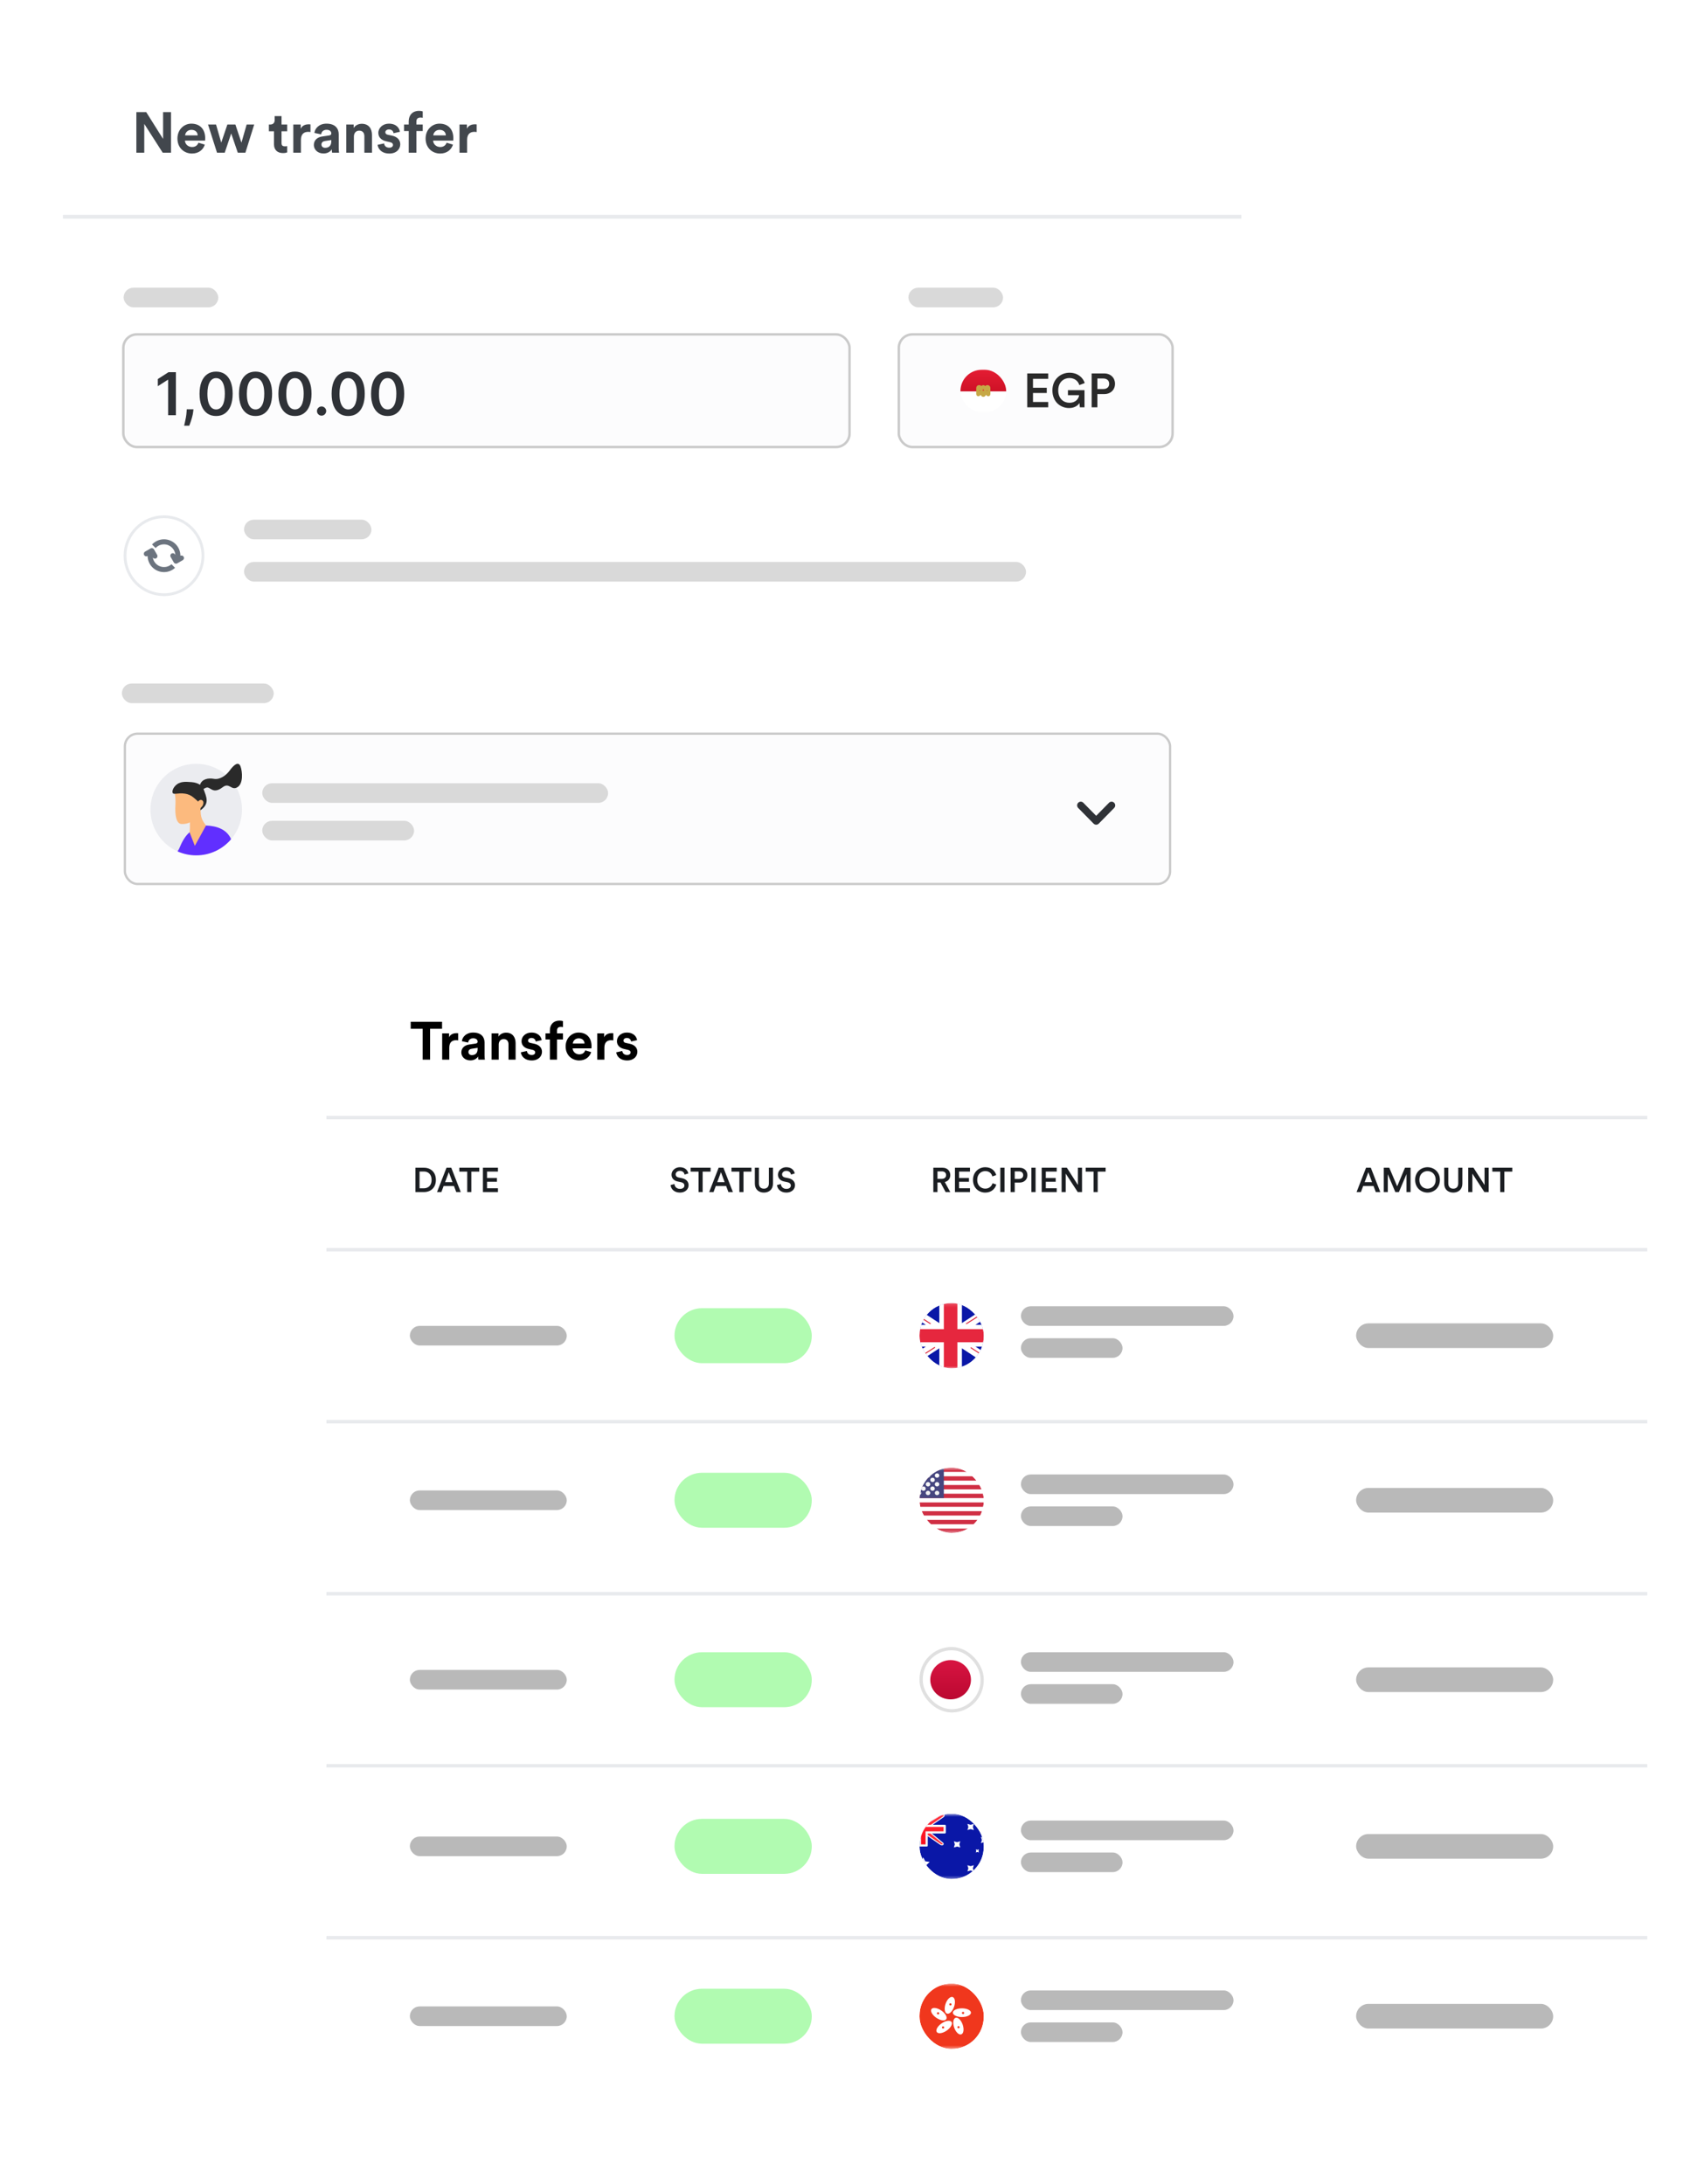 <svg width="522" height="669" viewBox="0 0 522 669" fill="none" xmlns="http://www.w3.org/2000/svg">
<g filter="url(#filter0_d_1108_111153)">
<rect x="19.285" y="19.134" width="361" height="288" rx="8.062" fill="white"/>
<rect width="298" height="61.528" transform="translate(37.871 203.134)" fill="white"/>
<rect x="38.259" y="224.739" width="320.175" height="46.042" rx="3.881" fill="#FCFCFD" stroke="#CACACA" stroke-width="0.706"/>
<path d="M60.109 262.009C67.854 262.009 74.133 255.731 74.133 247.986C74.133 240.241 67.854 233.963 60.109 233.963C52.364 233.963 46.086 240.241 46.086 247.986C46.086 255.731 52.364 262.009 60.109 262.009Z" fill="#EBECF0"/>
<path fill-rule="evenodd" clip-rule="evenodd" d="M70.774 257.091C68.201 260.101 64.377 262.009 60.108 262.009C58.075 262.009 56.142 261.577 54.398 260.798C54.688 260.357 54.93 259.899 55.122 259.425C55.912 257.48 56.885 255.991 58.039 254.958L62.962 252.862C66.729 252.983 69.251 254.199 70.527 256.508C70.63 256.694 70.712 256.889 70.774 257.091Z" fill="#612FFF"/>
<path fill-rule="evenodd" clip-rule="evenodd" d="M59.688 259.094L58.075 254.961C58.304 253.272 58.083 251.973 58.196 250.301C58.196 250.301 58.891 248.029 61.484 247.454C61.292 250.594 62.136 251.493 63.105 252.874L59.688 259.094Z" fill="#FCBA7E"/>
<path fill-rule="evenodd" clip-rule="evenodd" d="M53.425 242.381C53.692 243.781 53.837 244.949 53.743 246.587C53.574 249.512 53.899 252.376 55.66 252.409C57.914 252.452 59.17 251.601 60.461 249.534C61.025 248.63 61.374 248.017 61.483 247.454C61.869 247.152 62.989 246.066 62.964 245.108C62.913 243.091 61.961 242.491 61.154 242.21C60.345 241.928 58.658 241.511 57.801 241.507C56.686 241.502 53.425 242.381 53.425 242.381Z" fill="#FCBA7E"/>
<path fill-rule="evenodd" clip-rule="evenodd" d="M62.383 241.762C62.062 240.854 60.963 239.756 58.686 239.579C56.775 239.43 55.097 239.346 54.1 240.469C53.374 241.287 53.327 241.826 53.427 242.381C57.539 242.616 58.76 243.756 60.691 245.531C61.371 244.556 62.441 245.108 62.312 246.041C62.204 246.82 61.912 246.992 61.485 247.454C61.468 247.558 61.376 247.77 61.42 248.197C64.316 246.137 63.228 244.153 62.383 241.762Z" fill="#2A2A2A"/>
<path fill-rule="evenodd" clip-rule="evenodd" d="M60.109 242.387C60.109 242.387 60.933 241.407 61.262 240.409C61.85 238.625 63.745 238.247 65.535 238.573C67.326 238.899 69.255 237.555 70.358 236.031C71.562 234.368 73.028 233.056 73.674 234.759C74.277 236.349 74.553 239.986 72.77 241.116C70.852 242.331 70.297 239.561 68.248 241.116C65.017 243.568 64.475 240.705 63.07 241.306C61.25 242.086 60.951 243.078 60.951 243.078L60.109 242.387Z" fill="#2A2A2A"/>
<path fill-rule="evenodd" clip-rule="evenodd" d="M54.85 239.922C53.097 240.624 52.396 242.727 53.097 243.078C53.798 243.428 55.901 242.377 58.706 243.779C56.603 242.377 55.901 240.974 54.85 239.922Z" fill="#2A2A2A"/>
<rect x="37.336" y="209.375" width="46.513" height="6.01" rx="3.005" fill="#D9D9D9"/>
<rect x="80.336" y="239.922" width="105.952" height="6.01" rx="3.005" fill="#D9D9D9"/>
<rect x="80.336" y="251.425" width="46.513" height="6.01" rx="3.005" fill="#D9D9D9"/>
<path fill-rule="evenodd" clip-rule="evenodd" d="M335.8 249.895L339.732 245.898C340.167 245.457 340.871 245.457 341.305 245.898C341.74 246.34 341.74 247.055 341.305 247.497L336.586 252.292C336.152 252.734 335.448 252.734 335.013 252.292L330.295 247.497C329.86 247.055 329.86 246.34 330.295 245.898C330.729 245.457 331.433 245.457 331.868 245.898L335.8 249.895Z" fill="#2F3237"/>
<path d="M62.179 170.222C62.179 176.816 56.834 182.162 50.24 182.162C43.646 182.162 38.3 176.816 38.3 170.222C38.3 163.628 43.646 158.283 50.24 158.283C56.834 158.283 62.179 163.628 62.179 170.222Z" fill="white" stroke="#E8EAED" stroke-width="0.858"/>
<path fill-rule="evenodd" clip-rule="evenodd" d="M55.264 170.227C55.622 170.063 56.053 170.195 56.254 170.543C56.468 170.913 56.341 171.386 55.971 171.599L54.298 172.566C53.928 172.779 53.455 172.653 53.242 172.283L52.275 170.609C52.062 170.239 52.189 169.767 52.558 169.553C52.928 169.34 53.401 169.466 53.614 169.836L53.711 170.003C53.598 168.184 52.087 166.744 50.239 166.744C49.221 166.744 48.305 167.181 47.669 167.878L46.575 166.784C47.491 165.808 48.794 165.198 50.239 165.198C53.014 165.198 55.264 167.447 55.264 170.222C55.264 170.224 55.264 170.225 55.264 170.227ZM45.215 170.312L45.214 170.312C44.845 170.526 44.372 170.399 44.158 170.029C43.945 169.66 44.072 169.187 44.441 168.973L46.115 168.007C46.485 167.794 46.958 167.92 47.171 168.29L48.137 169.964C48.351 170.333 48.224 170.806 47.854 171.02C47.485 171.233 47.012 171.106 46.798 170.737L46.798 170.736C47.046 172.414 48.492 173.701 50.239 173.701C51.118 173.701 51.921 173.375 52.534 172.837L53.628 173.932C52.735 174.749 51.545 175.247 50.239 175.247C47.494 175.247 45.263 173.046 45.215 170.312Z" fill="#6C747F"/>
<rect x="37.78" y="102.426" width="222.466" height="34.507" rx="4.15" fill="#FCFCFD" stroke="#CACACA" stroke-width="0.755"/>
<rect x="275.342" y="102.426" width="83.87" height="34.507" rx="4.15" fill="#FCFCFD" stroke="#CACACA" stroke-width="0.755"/>
<path d="M53.887 114.011V127.182H51.501V116.332H51.424L48.343 118.3V116.114L51.617 114.011H53.887ZM59.265 125.381L59.181 126.088C59.121 126.628 59.014 127.177 58.86 127.735C58.71 128.296 58.551 128.813 58.384 129.284C58.217 129.756 58.081 130.127 57.979 130.397H56.409C56.469 130.135 56.551 129.78 56.654 129.329C56.761 128.879 56.864 128.373 56.962 127.812C57.061 127.25 57.128 126.68 57.162 126.101L57.207 125.381H59.265ZM66.202 127.432C65.143 127.432 64.234 127.164 63.475 126.628C62.721 126.088 62.14 125.31 61.733 124.294C61.33 123.274 61.128 122.045 61.128 120.609C61.133 119.173 61.336 117.951 61.739 116.943C62.146 115.932 62.727 115.16 63.482 114.628C64.241 114.097 65.148 113.831 66.202 113.831C67.257 113.831 68.164 114.097 68.923 114.628C69.681 115.16 70.262 115.932 70.665 116.943C71.073 117.955 71.276 119.177 71.276 120.609C71.276 122.05 71.073 123.28 70.665 124.3C70.262 125.317 69.681 126.093 68.923 126.628C68.168 127.164 67.261 127.432 66.202 127.432ZM66.202 125.419C67.025 125.419 67.675 125.014 68.151 124.204C68.631 123.389 68.871 122.191 68.871 120.609C68.871 119.563 68.762 118.684 68.543 117.972C68.325 117.261 68.016 116.725 67.617 116.365C67.218 116 66.747 115.818 66.202 115.818C65.383 115.818 64.736 116.225 64.26 117.04C63.784 117.85 63.544 119.04 63.54 120.609C63.535 121.659 63.641 122.543 63.855 123.259C64.074 123.975 64.382 124.515 64.781 124.879C65.18 125.239 65.653 125.419 66.202 125.419ZM78.281 127.432C77.222 127.432 76.313 127.164 75.555 126.628C74.8 126.088 74.219 125.31 73.812 124.294C73.409 123.274 73.207 122.045 73.207 120.609C73.212 119.173 73.415 117.951 73.818 116.943C74.225 115.932 74.806 115.16 75.561 114.628C76.32 114.097 77.227 113.831 78.281 113.831C79.336 113.831 80.243 114.097 81.002 114.628C81.76 115.16 82.341 115.932 82.744 116.943C83.152 117.955 83.355 119.177 83.355 120.609C83.355 122.05 83.152 123.28 82.744 124.3C82.341 125.317 81.76 126.093 81.002 126.628C80.247 127.164 79.34 127.432 78.281 127.432ZM78.281 125.419C79.105 125.419 79.754 125.014 80.23 124.204C80.71 123.389 80.95 122.191 80.95 120.609C80.95 119.563 80.841 118.684 80.622 117.972C80.404 117.261 80.095 116.725 79.696 116.365C79.297 116 78.826 115.818 78.281 115.818C77.462 115.818 76.815 116.225 76.339 117.04C75.863 117.85 75.623 119.04 75.619 120.609C75.615 121.659 75.72 122.543 75.934 123.259C76.153 123.975 76.461 124.515 76.86 124.879C77.259 125.239 77.733 125.419 78.281 125.419ZM90.36 127.432C89.301 127.432 88.392 127.164 87.634 126.628C86.879 126.088 86.298 125.31 85.891 124.294C85.488 123.274 85.286 122.045 85.286 120.609C85.291 119.173 85.494 117.951 85.897 116.943C86.305 115.932 86.885 115.16 87.64 114.628C88.399 114.097 89.306 113.831 90.36 113.831C91.415 113.831 92.322 114.097 93.081 114.628C93.84 115.16 94.421 115.932 94.823 116.943C95.231 117.955 95.434 119.177 95.434 120.609C95.434 122.05 95.231 123.28 94.823 124.3C94.421 125.317 93.84 126.093 93.081 126.628C92.326 127.164 91.419 127.432 90.36 127.432ZM90.36 125.419C91.183 125.419 91.833 125.014 92.309 124.204C92.789 123.389 93.029 122.191 93.029 120.609C93.029 119.563 92.92 118.684 92.701 117.972C92.483 117.261 92.174 116.725 91.775 116.365C91.376 116 90.905 115.818 90.36 115.818C89.541 115.818 88.894 116.225 88.418 117.04C87.942 117.85 87.702 119.04 87.698 120.609C87.694 121.659 87.799 122.543 88.013 123.259C88.232 123.975 88.54 124.515 88.939 124.879C89.338 125.239 89.812 125.419 90.36 125.419ZM98.518 127.323C98.128 127.323 97.794 127.186 97.515 126.911C97.236 126.637 97.099 126.303 97.103 125.908C97.099 125.522 97.236 125.192 97.515 124.918C97.794 124.643 98.128 124.506 98.518 124.506C98.895 124.506 99.223 124.643 99.502 124.918C99.785 125.192 99.929 125.522 99.933 125.908C99.929 126.17 99.86 126.408 99.727 126.622C99.599 126.836 99.427 127.008 99.213 127.137C99.003 127.261 98.771 127.323 98.518 127.323ZM106.666 127.432C105.607 127.432 104.698 127.164 103.939 126.628C103.185 126.088 102.604 125.31 102.197 124.294C101.794 123.274 101.592 122.045 101.592 120.609C101.596 119.173 101.8 117.951 102.203 116.943C102.61 115.932 103.191 115.16 103.946 114.628C104.705 114.097 105.612 113.831 106.666 113.831C107.721 113.831 108.628 114.097 109.387 114.628C110.145 115.16 110.726 115.932 111.129 116.943C111.537 117.955 111.74 119.177 111.74 120.609C111.74 122.05 111.537 123.28 111.129 124.3C110.726 125.317 110.145 126.093 109.387 126.628C108.632 127.164 107.725 127.432 106.666 127.432ZM106.666 125.419C107.489 125.419 108.139 125.014 108.615 124.204C109.095 123.389 109.335 122.191 109.335 120.609C109.335 119.563 109.226 118.684 109.007 117.972C108.788 117.261 108.48 116.725 108.081 116.365C107.682 116 107.211 115.818 106.666 115.818C105.847 115.818 105.2 116.225 104.724 117.04C104.248 117.85 104.008 119.04 104.004 120.609C103.999 121.659 104.105 122.543 104.319 123.259C104.538 123.975 104.846 124.515 105.245 124.879C105.644 125.239 106.117 125.419 106.666 125.419ZM118.745 127.432C117.686 127.432 116.777 127.164 116.019 126.628C115.264 126.088 114.683 125.31 114.276 124.294C113.873 123.274 113.671 122.045 113.671 120.609C113.675 119.173 113.879 117.951 114.282 116.943C114.689 115.932 115.27 115.16 116.025 114.628C116.784 114.097 117.691 113.831 118.745 113.831C119.8 113.831 120.707 114.097 121.466 114.628C122.224 115.16 122.805 115.932 123.208 116.943C123.616 117.955 123.819 119.177 123.819 120.609C123.819 122.05 123.616 123.28 123.208 124.3C122.805 125.317 122.224 126.093 121.466 126.628C120.711 127.164 119.804 127.432 118.745 127.432ZM118.745 125.419C119.568 125.419 120.218 125.014 120.694 124.204C121.174 123.389 121.414 122.191 121.414 120.609C121.414 119.563 121.305 118.684 121.086 117.972C120.868 117.261 120.559 116.725 120.16 116.365C119.761 116 119.29 115.818 118.745 115.818C117.926 115.818 117.279 116.225 116.803 117.04C116.327 117.85 116.087 119.04 116.083 120.609C116.079 121.659 116.184 122.543 116.398 123.259C116.617 123.975 116.925 124.515 117.324 124.879C117.723 125.239 118.196 125.419 118.745 125.419Z" fill="#2F3237"/>
<path d="M321.099 124.769H314.689V114.393H321.099V116.032H316.445V118.784H320.66V120.379H316.445V123.13H321.099V124.769ZM332.225 124.769H330.806L330.674 123.452C330.221 124.213 329.152 124.988 327.499 124.988C324.791 124.988 322.391 122.998 322.391 119.574C322.391 116.164 324.923 114.174 327.616 114.174C330.133 114.174 331.742 115.623 332.299 117.335L330.645 117.964C330.294 116.793 329.269 115.798 327.616 115.798C325.933 115.798 324.177 116.998 324.177 119.574C324.177 122.106 325.816 123.379 327.601 123.379C329.694 123.379 330.484 121.945 330.572 121.052H327.147V119.515H332.225V124.769ZM336.167 119.164H337.996C339.109 119.164 339.782 118.549 339.782 117.569C339.782 116.574 339.109 115.945 337.996 115.945H336.167V119.164ZM338.26 120.715H336.167V124.769H334.411V114.393H338.26C340.25 114.393 341.567 115.74 341.567 117.554C341.567 119.384 340.25 120.715 338.26 120.715Z" fill="#2A2A2A"/>
<g clip-path="url(#clip0_1108_111153)">
<path d="M294.227 113.269H322.227V119.935H294.227V113.269Z" fill="url(#paint0_linear_1108_111153)"/>
<path d="M294.227 119.935H322.227V126.602H294.227V119.935Z" fill="white"/>
<path d="M299.559 118.869C299.559 118.646 299.7 118.464 299.877 118.464H300.071C300.117 118.467 300.162 118.486 300.202 118.518C300.241 118.55 300.274 118.595 300.296 118.648L300.558 119.33C300.558 119.33 300.925 118.464 301.225 118.464C301.559 118.464 301.892 119.33 301.892 119.33L302.154 118.648C302.177 118.595 302.21 118.551 302.249 118.519C302.288 118.487 302.333 118.468 302.38 118.464H302.574C302.75 118.464 302.892 118.651 302.892 118.869V120.656C302.892 120.88 302.769 120.956 302.629 120.834L301.892 120.196H301.559V120.649C301.559 120.703 301.551 120.757 301.535 120.807C301.519 120.857 301.495 120.903 301.466 120.941C301.436 120.98 301.401 121.01 301.362 121.031C301.324 121.051 301.282 121.062 301.241 121.062H301.209C301.168 121.062 301.126 121.051 301.088 121.031C301.049 121.01 301.014 120.979 300.985 120.941C300.955 120.903 300.932 120.857 300.916 120.807C300.9 120.757 300.892 120.703 300.892 120.649V120.196H300.558L299.821 120.834C299.676 120.96 299.559 120.876 299.559 120.656V118.87V118.869Z" fill="#F4B32E" fill-opacity="0.25" stroke="#C6A846"/>
</g>
<rect x="37.871" y="88.129" width="29.002" height="6.01" rx="3.005" fill="#D9D9D9"/>
<rect x="74.758" y="159.187" width="39.026" height="6.01" rx="3.005" fill="#D9D9D9"/>
<rect x="74.758" y="172.134" width="239.553" height="6.01" rx="3.005" fill="#D9D9D9"/>
<rect x="278.273" y="88.129" width="29.002" height="6.01" rx="3.005" fill="#D9D9D9"/>
<path d="M52.38 46.768H49.839L44.194 37.95V46.768H41.775V34.34H44.79L49.961 42.561V34.34H52.38V46.768ZM56.705 41.474H60.562C60.526 40.615 59.966 39.774 58.633 39.774C57.424 39.774 56.758 40.685 56.705 41.474ZM60.789 43.718L62.735 44.296C62.297 45.786 60.93 47.031 58.809 47.031C56.442 47.031 54.356 45.33 54.356 42.42C54.356 39.668 56.39 37.88 58.598 37.88C61.263 37.88 62.858 39.581 62.858 42.35C62.858 42.683 62.823 43.034 62.823 43.069H56.653C56.705 44.208 57.669 45.032 58.826 45.032C59.913 45.032 60.509 44.489 60.789 43.718ZM69.652 38.143H72.106L73.964 43.7L75.559 38.143H77.873L75.174 46.768H72.842L70.826 40.878L68.846 46.768H66.479L63.727 38.143H66.181L67.776 43.683L69.652 38.143ZM86.245 35.567V38.143H87.981V40.212H86.245V43.823C86.245 44.577 86.596 44.822 87.262 44.822C87.542 44.822 87.858 44.787 87.981 44.752V46.68C87.77 46.768 87.349 46.89 86.666 46.89C84.983 46.89 83.931 45.891 83.931 44.226V40.212H82.371V38.143H82.809C83.721 38.143 84.142 37.547 84.142 36.776V35.567H86.245ZM95.113 38.108V40.457C94.85 40.405 94.622 40.387 94.412 40.387C93.22 40.387 92.186 40.965 92.186 42.824V46.768H89.854V38.143H92.116V39.423C92.642 38.284 93.834 38.073 94.57 38.073C94.763 38.073 94.938 38.091 95.113 38.108ZM96.142 44.419C96.142 42.876 97.281 42.017 98.719 41.807L100.84 41.491C101.331 41.421 101.488 41.176 101.488 40.878C101.488 40.264 101.015 39.756 100.034 39.756C99.017 39.756 98.456 40.405 98.386 41.158L96.317 40.72C96.458 39.37 97.702 37.88 100.016 37.88C102.751 37.88 103.767 39.423 103.767 41.158V45.4C103.767 45.856 103.82 46.47 103.872 46.768H101.734C101.681 46.54 101.646 46.066 101.646 45.733C101.208 46.417 100.384 47.013 99.105 47.013C97.264 47.013 96.142 45.769 96.142 44.419ZM99.595 45.278C100.577 45.278 101.488 44.804 101.488 43.279V42.894L99.543 43.192C98.947 43.279 98.473 43.612 98.473 44.279C98.473 44.787 98.841 45.278 99.595 45.278ZM108.414 41.807V46.768H106.083V38.143H108.344V39.213C108.87 38.319 109.904 37.916 110.833 37.916C112.972 37.916 113.953 39.441 113.953 41.334V46.768H111.622V41.737C111.622 40.773 111.149 40.019 110.027 40.019C109.01 40.019 108.414 40.808 108.414 41.807ZM115.672 44.366L117.671 43.928C117.723 44.612 118.232 45.243 119.248 45.243C120.02 45.243 120.388 44.84 120.388 44.384C120.388 43.998 120.125 43.683 119.459 43.542L118.319 43.279C116.654 42.911 115.9 41.912 115.9 40.703C115.9 39.16 117.268 37.88 119.126 37.88C121.58 37.88 122.404 39.441 122.509 40.37L120.563 40.808C120.493 40.299 120.125 39.651 119.143 39.651C118.53 39.651 118.039 40.019 118.039 40.51C118.039 40.931 118.354 41.193 118.828 41.281L120.055 41.544C121.755 41.895 122.614 42.929 122.614 44.191C122.614 45.593 121.527 47.031 119.266 47.031C116.672 47.031 115.778 45.348 115.672 44.366ZM128.763 36.005C128.237 36.005 127.554 36.233 127.554 37.197V38.143H129.499V40.142H127.554V46.768H125.205V40.142H123.767V38.143H125.205V37.162C125.205 35.216 126.432 33.954 128.342 33.954C128.833 33.954 129.307 34.041 129.499 34.129V36.092C129.377 36.057 129.149 36.005 128.763 36.005ZM132.728 41.474H136.584C136.549 40.615 135.988 39.774 134.656 39.774C133.446 39.774 132.78 40.685 132.728 41.474ZM136.812 43.718L138.758 44.296C138.319 45.786 136.952 47.031 134.831 47.031C132.465 47.031 130.379 45.33 130.379 42.42C130.379 39.668 132.412 37.88 134.621 37.88C137.285 37.88 138.88 39.581 138.88 42.35C138.88 42.683 138.845 43.034 138.845 43.069H132.675C132.728 44.208 133.692 45.032 134.849 45.032C135.935 45.032 136.531 44.489 136.812 43.718ZM146.023 38.108V40.457C145.76 40.405 145.532 40.387 145.322 40.387C144.13 40.387 143.096 40.965 143.096 42.824V46.768H140.764V38.143H143.026V39.423C143.551 38.284 144.743 38.073 145.48 38.073C145.672 38.073 145.848 38.091 146.023 38.108Z" fill="#42474D"/>
<line x1="19.285" y1="66.39" x2="380.285" y2="66.39" stroke="#E8EAED" stroke-width="1.169"/>
</g>
<g filter="url(#filter1_d_1108_111153)">
<rect x="100" y="289.629" width="404.621" height="359.9" rx="8.518" fill="white"/>
</g>
<path d="M210.858 359.44L209.722 359.798C209.648 359.335 209.259 358.652 208.26 358.652C207.503 358.652 206.977 359.157 206.977 359.724C206.977 360.198 207.271 360.555 207.85 360.682L208.922 360.902C210.237 361.165 210.942 361.996 210.942 363.048C210.942 364.205 210.006 365.309 208.302 365.309C206.409 365.309 205.536 364.089 205.42 363.016L206.598 362.68C206.672 363.458 207.229 364.173 208.302 364.173C209.196 364.173 209.659 363.721 209.659 363.143C209.659 362.659 209.301 362.27 208.659 362.133L207.608 361.912C206.472 361.681 205.715 360.934 205.715 359.819C205.715 358.568 206.861 357.537 208.249 357.537C210.006 357.537 210.689 358.61 210.858 359.44ZM217.679 358.883H215.249V365.151H213.987V358.883H211.568V357.695H217.679V358.883ZM223.137 365.151L222.432 363.279H219.277L218.583 365.151H217.247L220.15 357.695H221.612L224.515 365.151H223.137ZM220.855 359.062L219.719 362.112H221.99L220.855 359.062ZM230.189 358.883H227.759V365.151H226.497V358.883H224.078V357.695H230.189V358.883ZM234.009 365.309C232.453 365.309 231.233 364.352 231.233 362.554V357.695H232.484V362.48C232.484 363.532 233.063 364.11 234.009 364.11C234.966 364.11 235.534 363.532 235.534 362.48V357.695H236.796V362.554C236.796 364.352 235.576 365.309 234.009 365.309ZM243.458 359.44L242.322 359.798C242.248 359.335 241.859 358.652 240.86 358.652C240.103 358.652 239.577 359.157 239.577 359.724C239.577 360.198 239.871 360.555 240.45 360.682L241.523 360.902C242.837 361.165 243.542 361.996 243.542 363.048C243.542 364.205 242.606 365.309 240.902 365.309C239.009 365.309 238.136 364.089 238.02 363.016L239.198 362.68C239.272 363.458 239.829 364.173 240.902 364.173C241.796 364.173 242.259 363.721 242.259 363.143C242.259 362.659 241.901 362.27 241.26 362.133L240.208 361.912C239.072 361.681 238.315 360.934 238.315 359.819C238.315 358.568 239.461 357.537 240.849 357.537C242.606 357.537 243.289 358.61 243.458 359.44Z" fill="#1A1D21"/>
<path d="M128.522 363.995H129.848C131.141 363.995 132.214 363.164 132.214 361.439C132.214 359.693 131.152 358.852 129.858 358.852H128.522V363.995ZM129.89 365.151H127.26V357.695H129.9C131.93 357.695 133.529 359.041 133.529 361.439C133.529 363.826 131.909 365.151 129.89 365.151ZM139.766 365.151L139.062 363.279H135.906L135.212 365.151H133.877L136.779 357.695H138.241L141.144 365.151H139.766ZM137.484 359.062L136.348 362.112H138.62L137.484 359.062ZM146.818 358.883H144.389V365.151H143.127V358.883H140.708V357.695H146.818V358.883ZM152.542 365.151H147.936V357.695H152.542V358.873H149.198V360.85H152.227V361.996H149.198V363.974H152.542V365.151Z" fill="#1A1D21"/>
<path d="M289.678 365.151L288.111 362.207H287.185V365.151H285.913V357.695H288.773C290.214 357.695 291.108 358.694 291.108 359.956C291.108 361.018 290.467 361.828 289.425 362.08L291.108 365.151H289.678ZM287.185 361.092H288.542C289.32 361.092 289.825 360.639 289.825 359.956C289.825 359.262 289.32 358.809 288.542 358.809H287.185V361.092ZM297.144 365.151H292.537V357.695H297.144V358.873H293.8V360.85H296.829V361.996H293.8V363.974H297.144V365.151ZM301.828 365.309C299.819 365.309 298.062 363.858 298.062 361.428C298.062 358.999 299.882 357.537 301.817 357.537C303.71 357.537 304.836 358.652 305.172 359.956L303.984 360.356C303.763 359.451 303.069 358.725 301.817 358.725C300.587 358.725 299.356 359.619 299.356 361.428C299.356 363.174 300.555 364.1 301.828 364.1C303.079 364.1 303.794 363.3 304.047 362.459L305.204 362.838C304.867 364.1 303.731 365.309 301.828 365.309ZM307.717 365.151H306.434V357.695H307.717V365.151ZM310.849 361.123H312.164C312.963 361.123 313.447 360.682 313.447 359.977C313.447 359.262 312.963 358.809 312.164 358.809H310.849V361.123ZM312.353 362.238H310.849V365.151H309.587V357.695H312.353C313.784 357.695 314.73 358.662 314.73 359.966C314.73 361.281 313.784 362.238 312.353 362.238ZM317.238 365.151H315.955V357.695H317.238V365.151ZM323.715 365.151H319.108V357.695H323.715V358.873H320.371V360.85H323.4V361.996H320.371V363.974H323.715V365.151ZM331.467 365.151H330.153L326.472 359.504V365.151H325.209V357.695H326.819L330.205 362.985V357.695H331.467V365.151ZM338.697 358.883H336.268V365.151H335.006V358.883H332.587V357.695H338.697V358.883Z" fill="#1A1D21"/>
<path d="M421.459 365.151L420.754 363.279H417.599L416.905 365.151H415.569L418.472 357.695H419.934L422.837 365.151H421.459ZM419.177 359.062L418.041 362.112H420.312L419.177 359.062ZM432.111 365.151H430.859V359.661L428.535 365.151H427.441L425.138 359.682V365.151H423.907V357.695H425.59L428.009 363.385L430.397 357.695H432.111V365.151ZM434.804 361.418C434.804 363.216 436.045 364.11 437.296 364.11C438.558 364.11 439.799 363.216 439.799 361.418C439.799 359.619 438.558 358.725 437.296 358.725C436.045 358.725 434.804 359.619 434.804 361.418ZM433.51 361.418C433.51 358.978 435.34 357.537 437.296 357.537C439.252 357.537 441.093 358.978 441.093 361.418C441.093 363.868 439.252 365.309 437.296 365.309C435.34 365.309 433.51 363.868 433.51 361.418ZM445.191 365.309C443.634 365.309 442.414 364.352 442.414 362.554V357.695H443.665V362.48C443.665 363.532 444.244 364.11 445.191 364.11C446.148 364.11 446.716 363.532 446.716 362.48V357.695H447.978V362.554C447.978 364.352 446.758 365.309 445.191 365.309ZM456.038 365.151H454.723L451.042 359.504V365.151H449.78V357.695H451.389L454.776 362.985V357.695H456.038V365.151ZM463.268 358.883H460.838V365.151H459.576V358.883H457.157V357.695H463.268V358.883Z" fill="#1A1D21"/>
<rect x="125.555" y="406.139" width="48.066" height="6.01" rx="3.005" fill="#B9B9B9"/>
<rect x="206.621" y="400.726" width="42.061" height="16.837" rx="8.419" fill="#B1FBB1"/>
<g clip-path="url(#clip1_1108_111153)">
<rect x="281.684" y="399.118" width="19.681" height="20.052" rx="9.84" fill="white"/>
<g clip-path="url(#clip2_1108_111153)">
<rect x="276.672" y="399.119" width="29.076" height="20.052" rx="0.891" fill="white"/>
<rect x="276.672" y="399.119" width="29.076" height="20.052" rx="0.891" fill="white"/>
<mask id="mask0_1108_111153" style="mask-type:luminance" maskUnits="userSpaceOnUse" x="276" y="399" width="30" height="21">
<rect x="276.672" y="399.119" width="29.076" height="20.052" rx="0.891" fill="white"/>
</mask>
<g mask="url(#mask0_1108_111153)">
<rect x="276.672" y="399.119" width="29.076" height="20.052" fill="#0A17A7"/>
<path fill-rule="evenodd" clip-rule="evenodd" d="M275.341 397.197L287.75 405.278V397.782H294.672V405.278L307.081 397.197L308.629 399.414L298.819 405.803H305.749V412.487H298.819L308.629 418.876L307.081 421.092L294.672 413.011V420.508H287.75V413.012L275.342 421.092L273.793 418.876L283.604 412.487H276.673V405.803H283.603L273.793 399.414L275.341 397.197Z" fill="white"/>
<path d="M296.059 405.467L309.211 397.113" stroke="#DB1F35" stroke-width="0.297" stroke-linecap="round"/>
<path d="M297.453 412.852L309.243 420.525" stroke="#DB1F35" stroke-width="0.297" stroke-linecap="round"/>
<path d="M284.986 405.446L272.688 397.443" stroke="#DB1F35" stroke-width="0.297" stroke-linecap="round"/>
<path d="M286.319 412.759L272.688 421.487" stroke="#DB1F35" stroke-width="0.297" stroke-linecap="round"/>
<path fill-rule="evenodd" clip-rule="evenodd" d="M276.672 411.15H289.133V419.171H293.287V411.15H305.748V407.14H293.287V399.119H289.133V407.14H276.672V411.15Z" fill="#E6273E"/>
</g>
</g>
</g>
<rect x="312.746" y="400.129" width="65.126" height="6.01" rx="3.005" fill="#B9B9B9"/>
<rect x="312.746" y="409.914" width="31.126" height="6.01" rx="3.005" fill="#B9B9B9"/>
<rect x="415.43" y="405.37" width="60.369" height="7.549" rx="3.774" fill="#B9B9B9"/>
<rect x="125.555" y="456.547" width="48.066" height="6.01" rx="3.005" fill="#B9B9B9"/>
<rect x="206.621" y="451.134" width="42.061" height="16.837" rx="8.419" fill="#B1FBB1"/>
<g clip-path="url(#clip3_1108_111153)">
<rect x="281.684" y="449.526" width="19.681" height="20.052" rx="9.84" fill="white"/>
<g clip-path="url(#clip4_1108_111153)">
<rect x="276.672" y="449.526" width="29.076" height="20.052" rx="0.891" fill="white"/>
<rect x="276.672" y="449.526" width="29.076" height="20.052" rx="0.891" fill="white"/>
<mask id="mask1_1108_111153" style="mask-type:luminance" maskUnits="userSpaceOnUse" x="276" y="449" width="30" height="21">
<rect x="276.672" y="449.526" width="29.076" height="20.052" rx="0.891" fill="white"/>
</mask>
<g mask="url(#mask1_1108_111153)">
<path fill-rule="evenodd" clip-rule="evenodd" d="M305.748 449.526H276.672V450.863H305.748V449.526ZM305.748 452.2H276.672V453.537H305.748V452.2ZM276.672 454.874H305.748V456.21H276.672V454.874ZM305.748 457.547H276.672V458.884H305.748V457.547ZM276.672 460.221H305.748V461.558H276.672V460.221ZM305.748 462.895H276.672V464.231H305.748V462.895ZM276.672 465.568H305.748V466.905H276.672V465.568ZM305.748 468.242H276.672V469.579H305.748V468.242Z" fill="#D02F44"/>
<rect x="276.672" y="449.526" width="12.461" height="9.358" fill="#46467F"/>
<g filter="url(#filter2_d_1108_111153)">
<path fill-rule="evenodd" clip-rule="evenodd" d="M281.516 452.2C281.899 452.2 282.209 451.901 282.209 451.532C282.209 451.162 281.899 450.863 281.516 450.863C281.134 450.863 280.824 451.162 280.824 451.532C280.824 451.901 281.134 452.2 281.516 452.2ZM278.747 452.2C279.129 452.2 279.439 451.901 279.439 451.532C279.439 451.163 279.129 450.863 278.747 450.863C278.365 450.863 278.055 451.163 278.055 451.532C278.055 451.901 278.365 452.2 278.747 452.2ZM284.977 451.532C284.977 451.901 284.667 452.2 284.285 452.2C283.903 452.2 283.593 451.901 283.593 451.532C283.593 451.162 283.903 450.863 284.285 450.863C284.667 450.863 284.977 451.162 284.977 451.532ZM287.054 452.2C287.437 452.2 287.747 451.901 287.747 451.532C287.747 451.162 287.437 450.863 287.054 450.863C286.672 450.863 286.362 451.162 286.362 451.532C286.362 451.901 286.672 452.2 287.054 452.2ZM280.824 452.868C280.824 453.238 280.514 453.537 280.132 453.537C279.749 453.537 279.439 453.238 279.439 452.868C279.439 452.499 279.749 452.2 280.132 452.2C280.514 452.2 280.824 452.499 280.824 452.868ZM282.901 453.537C283.283 453.537 283.593 453.238 283.593 452.868C283.593 452.499 283.283 452.2 282.901 452.2C282.519 452.2 282.209 452.499 282.209 452.868C282.209 453.238 282.519 453.537 282.901 453.537ZM286.362 452.868C286.362 453.238 286.052 453.537 285.67 453.537C285.287 453.537 284.977 453.238 284.977 452.868C284.977 452.499 285.287 452.2 285.67 452.2C286.052 452.2 286.362 452.499 286.362 452.868ZM287.054 454.874C287.437 454.874 287.747 454.574 287.747 454.205C287.747 453.836 287.437 453.537 287.054 453.537C286.672 453.537 286.362 453.836 286.362 454.205C286.362 454.574 286.672 454.874 287.054 454.874ZM284.977 454.205C284.977 454.574 284.667 454.874 284.285 454.874C283.903 454.874 283.593 454.574 283.593 454.205C283.593 453.836 283.903 453.537 284.285 453.537C284.667 453.537 284.977 453.836 284.977 454.205ZM281.516 454.874C281.899 454.874 282.209 454.574 282.209 454.205C282.209 453.836 281.899 453.537 281.516 453.537C281.134 453.537 280.824 453.836 280.824 454.205C280.824 454.574 281.134 454.874 281.516 454.874ZM279.439 454.205C279.439 454.574 279.129 454.874 278.747 454.874C278.365 454.874 278.055 454.574 278.055 454.205C278.055 453.836 278.365 453.537 278.747 453.537C279.129 453.537 279.439 453.836 279.439 454.205ZM280.132 456.21C280.514 456.21 280.824 455.911 280.824 455.542C280.824 455.173 280.514 454.874 280.132 454.874C279.749 454.874 279.439 455.173 279.439 455.542C279.439 455.911 279.749 456.21 280.132 456.21ZM283.593 455.542C283.593 455.911 283.283 456.21 282.901 456.21C282.519 456.21 282.209 455.911 282.209 455.542C282.209 455.173 282.519 454.874 282.901 454.874C283.283 454.874 283.593 455.173 283.593 455.542ZM285.67 456.21C286.052 456.21 286.362 455.911 286.362 455.542C286.362 455.173 286.052 454.874 285.67 454.874C285.287 454.874 284.977 455.173 284.977 455.542C284.977 455.911 285.287 456.21 285.67 456.21ZM287.747 456.879C287.747 457.248 287.437 457.547 287.054 457.547C286.672 457.547 286.362 457.248 286.362 456.879C286.362 456.51 286.672 456.21 287.054 456.21C287.437 456.21 287.747 456.51 287.747 456.879ZM284.285 457.547C284.667 457.547 284.977 457.248 284.977 456.879C284.977 456.51 284.667 456.21 284.285 456.21C283.903 456.21 283.593 456.51 283.593 456.879C283.593 457.248 283.903 457.547 284.285 457.547ZM282.209 456.879C282.209 457.248 281.899 457.547 281.516 457.547C281.134 457.547 280.824 457.248 280.824 456.879C280.824 456.51 281.134 456.21 281.516 456.21C281.899 456.21 282.209 456.51 282.209 456.879ZM278.747 457.547C279.129 457.547 279.439 457.248 279.439 456.879C279.439 456.51 279.129 456.21 278.747 456.21C278.365 456.21 278.055 456.51 278.055 456.879C278.055 457.248 278.365 457.547 278.747 457.547Z" fill="url(#paint1_linear_1108_111153)"/>
</g>
</g>
</g>
</g>
<rect x="415.43" y="455.778" width="60.369" height="7.549" rx="3.774" fill="#B9B9B9"/>
<rect x="312.746" y="451.655" width="65.126" height="6.01" rx="3.005" fill="#B9B9B9"/>
<rect x="312.746" y="461.44" width="31.126" height="6.01" rx="3.005" fill="#B9B9B9"/>
<rect x="125.555" y="511.525" width="48.066" height="6.01" rx="3.005" fill="#B9B9B9"/>
<rect x="206.621" y="506.112" width="42.061" height="16.837" rx="8.419" fill="#B1FBB1"/>
<g clip-path="url(#clip5_1108_111153)">
<rect x="281.684" y="504.504" width="19.681" height="20.052" rx="9.84" fill="white"/>
<g clip-path="url(#clip6_1108_111153)">
<rect x="276.672" y="504.504" width="29.076" height="20.052" rx="0.891" fill="white"/>
<ellipse cx="291.211" cy="514.53" rx="6.231" ry="6.016" fill="url(#paint2_linear_1108_111153)"/>
</g>
<rect x="276.783" y="504.615" width="28.853" height="19.829" rx="0.78" stroke="#F5F5F5" stroke-width="0.223"/>
</g>
<rect x="282.184" y="505.004" width="18.681" height="19.052" rx="9.34" stroke="#E0E0E0"/>
<rect x="415.43" y="510.756" width="60.369" height="7.549" rx="3.774" fill="#B9B9B9"/>
<rect x="312.746" y="506.111" width="65.126" height="6.01" rx="3.005" fill="#B9B9B9"/>
<rect x="312.746" y="515.896" width="31.126" height="6.01" rx="3.005" fill="#B9B9B9"/>
<rect x="125.555" y="562.56" width="48.066" height="6.01" rx="3.005" fill="#B9B9B9"/>
<rect x="206.621" y="557.147" width="42.061" height="16.837" rx="8.419" fill="#B1FBB1"/>
<g clip-path="url(#clip7_1108_111153)">
<rect x="281.684" y="555.539" width="19.681" height="20.052" rx="9.84" fill="white"/>
<g clip-path="url(#clip8_1108_111153)">
<rect x="276.621" y="555.628" width="29" height="20" rx="0.891" fill="white"/>
<mask id="mask2_1108_111153" style="mask-type:luminance" maskUnits="userSpaceOnUse" x="276" y="555" width="30" height="21">
<rect x="276.621" y="555.628" width="29" height="20" rx="0.891" fill="white"/>
</mask>
<g mask="url(#mask2_1108_111153)">
<rect x="276.621" y="555.628" width="29" height="20" fill="#0A17A7"/>
<path d="M276.621 555.48H276.209L276.526 555.743L281.306 559.698V560.884L276.537 564.173L276.473 564.217V564.295V564.962V565.225L276.698 565.089L282.186 561.777H283.48L288.237 565.058C288.286 565.092 288.345 565.11 288.405 565.11H288.637C288.916 565.11 289.041 564.762 288.827 564.584L284.365 560.892V559.706L289.07 556.462C289.15 556.406 289.198 556.315 289.198 556.217V555.628V555.365L288.973 555.501L283.485 558.813H282.191L277.396 555.506L277.358 555.48H277.312H276.621Z" fill="#FF2E3B" stroke="white" stroke-width="0.297"/>
<path fill-rule="evenodd" clip-rule="evenodd" d="M276.621 558.962V561.628H281.454V565.331C281.454 565.495 281.587 565.628 281.751 565.628H283.919C284.083 565.628 284.216 565.495 284.216 565.331V561.628H289.443C289.607 561.628 289.74 561.495 289.74 561.331V559.259C289.74 559.095 289.607 558.962 289.443 558.962H284.216V555.628H281.454V558.962H276.621Z" fill="url(#paint3_linear_1108_111153)"/>
<path fill-rule="evenodd" clip-rule="evenodd" d="M276.621 559.628H282.145V558.962V555.628H283.526V558.962V559.628H289.05V560.962H283.526V561.628V564.962H282.145V561.628V560.962H276.621V559.628Z" fill="url(#paint4_linear_1108_111153)"/>
<path fill-rule="evenodd" clip-rule="evenodd" d="M282.837 571.962L281.62 572.58L281.852 571.271L280.867 570.344L282.228 570.153L282.837 568.962L283.446 570.153L284.807 570.344L283.822 571.271L284.055 572.58L282.837 571.962Z" fill="white"/>
<path fill-rule="evenodd" clip-rule="evenodd" d="M297.336 572.962L296.359 573.238L296.645 572.295L296.359 571.352L297.336 571.628L298.312 571.352L298.026 572.295L298.312 573.238L297.336 572.962Z" fill="white"/>
<path fill-rule="evenodd" clip-rule="evenodd" d="M297.336 560.295L296.359 560.571L296.645 559.628L296.359 558.686L297.336 558.962L298.312 558.686L298.026 559.628L298.312 560.571L297.336 560.295Z" fill="white"/>
<path fill-rule="evenodd" clip-rule="evenodd" d="M301.48 564.295L300.504 564.571L300.79 563.629L300.504 562.686L301.48 562.962L302.457 562.686L302.171 563.629L302.457 564.571L301.48 564.295Z" fill="white"/>
<path fill-rule="evenodd" clip-rule="evenodd" d="M293.191 565.629L292.215 565.905L292.501 564.962L292.215 564.019L293.191 564.295L294.168 564.019L293.882 564.962L294.168 565.905L293.191 565.629Z" fill="white"/>
<path fill-rule="evenodd" clip-rule="evenodd" d="M299.406 567.295L298.918 567.433L299.061 566.962L298.918 566.49L299.406 566.628L299.894 566.49L299.751 566.962L299.894 567.433L299.406 567.295Z" fill="white"/>
</g>
</g>
</g>
<rect x="415.43" y="561.791" width="60.369" height="7.549" rx="3.774" fill="#B9B9B9"/>
<rect x="312.746" y="557.668" width="65.126" height="6.01" rx="3.005" fill="#B9B9B9"/>
<rect x="312.746" y="567.452" width="31.126" height="6.01" rx="3.005" fill="#B9B9B9"/>
<rect x="125.555" y="614.597" width="48.066" height="6.01" rx="3.005" fill="#B9B9B9"/>
<rect x="206.621" y="609.184" width="42.061" height="16.837" rx="8.419" fill="#B1FBB1"/>
<g clip-path="url(#clip9_1108_111153)">
<rect x="281.684" y="607.576" width="19.681" height="20.052" rx="9.84" fill="white"/>
<g clip-path="url(#clip10_1108_111153)">
<rect x="276.672" y="607.576" width="29.076" height="20.052" rx="0.891" fill="white"/>
<rect x="276.672" y="607.576" width="29.076" height="20.052" rx="0.891" fill="white"/>
<mask id="mask3_1108_111153" style="mask-type:luminance" maskUnits="userSpaceOnUse" x="276" y="607" width="30" height="21">
<rect x="276.672" y="607.576" width="29.076" height="20.052" rx="0.891" fill="white"/>
</mask>
<g mask="url(#mask3_1108_111153)">
<path fill-rule="evenodd" clip-rule="evenodd" d="M276.672 627.628H305.748V607.576H276.672V627.628Z" fill="#F0371D"/>
<path fill-rule="evenodd" clip-rule="evenodd" d="M291.82 611.722C292.547 611.951 292.753 613.274 292.281 614.678C291.808 616.083 290.835 617.036 290.108 616.808C289.381 616.58 289.174 615.256 289.647 613.852C290.12 612.448 291.092 611.494 291.82 611.722ZM285.359 615.403C285.808 614.806 287.176 615.025 288.413 615.893C289.65 616.761 290.289 617.949 289.839 618.546C289.39 619.143 288.022 618.924 286.785 618.056C285.548 617.188 284.909 616 285.359 615.403ZM294.673 617.857C296.202 617.857 297.442 617.258 297.442 616.52C297.442 615.782 296.202 615.183 294.673 615.183C293.143 615.183 291.904 615.782 291.904 616.52C291.904 617.258 293.143 617.857 294.673 617.857ZM295.019 616.934C295.21 616.934 295.365 616.784 295.365 616.6C295.365 616.415 295.21 616.265 295.019 616.265C294.828 616.265 294.673 616.415 294.673 616.6C294.673 616.784 294.828 616.934 295.019 616.934ZM294.454 623.165C293.727 623.393 292.754 622.44 292.282 621.035C291.809 619.631 292.015 618.308 292.743 618.08C293.47 617.851 294.443 618.805 294.915 620.209C295.388 621.614 295.181 622.937 294.454 623.165ZM293.299 621.068C293.358 621.244 293.554 621.34 293.735 621.283C293.917 621.226 294.017 621.037 293.958 620.861C293.899 620.686 293.703 620.59 293.521 620.647C293.34 620.704 293.24 620.892 293.299 621.068ZM286.988 622.474C286.539 621.877 287.177 620.689 288.414 619.821C289.652 618.954 291.019 618.734 291.469 619.331C291.918 619.929 291.279 621.117 290.042 621.984C288.805 622.852 287.437 623.072 286.988 622.474ZM288.696 620.765C288.541 620.873 288.507 621.082 288.619 621.231C288.732 621.381 288.948 621.414 289.103 621.305C289.257 621.197 289.292 620.988 289.179 620.838C289.067 620.689 288.851 620.656 288.696 620.765ZM287.57 616.443C287.415 616.334 287.199 616.368 287.087 616.517C286.974 616.666 287.008 616.875 287.163 616.984C287.318 617.092 287.534 617.059 287.647 616.91C287.759 616.76 287.725 616.551 287.57 616.443ZM291.477 614.075C291.537 613.9 291.437 613.711 291.255 613.654C291.073 613.597 290.878 613.693 290.819 613.869C290.76 614.044 290.86 614.233 291.041 614.29C291.223 614.347 291.418 614.251 291.477 614.075Z" fill="white"/>
</g>
</g>
</g>
<rect x="415.43" y="613.828" width="60.369" height="7.549" rx="3.774" fill="#B9B9B9"/>
<rect x="312.746" y="609.705" width="65.126" height="6.01" rx="3.005" fill="#B9B9B9"/>
<rect x="312.746" y="619.49" width="31.126" height="6.01" rx="3.005" fill="#B9B9B9"/>
<path d="M135.42 315.131H131.755V324.587H129.481V315.131H125.816V312.988H135.42V315.131ZM140.363 316.505V318.698C140.117 318.649 139.905 318.632 139.708 318.632C138.596 318.632 137.631 319.172 137.631 320.906V324.587H135.455V316.538H137.565V317.732C138.056 316.669 139.168 316.473 139.856 316.473C140.036 316.473 140.199 316.489 140.363 316.505ZM141.323 322.395C141.323 320.955 142.386 320.154 143.728 319.957L145.708 319.663C146.166 319.597 146.313 319.368 146.313 319.09C146.313 318.518 145.871 318.043 144.955 318.043C144.006 318.043 143.483 318.649 143.417 319.352L141.487 318.943C141.618 317.683 142.779 316.293 144.939 316.293C147.491 316.293 148.44 317.732 148.44 319.352V323.311C148.44 323.737 148.489 324.309 148.538 324.587H146.542C146.493 324.375 146.46 323.933 146.46 323.622C146.051 324.26 145.282 324.816 144.088 324.816C142.37 324.816 141.323 323.655 141.323 322.395ZM144.546 323.197C145.462 323.197 146.313 322.755 146.313 321.332V320.972L144.497 321.25C143.941 321.332 143.499 321.643 143.499 322.264C143.499 322.739 143.843 323.197 144.546 323.197ZM152.777 319.957V324.587H150.601V316.538H152.711V317.536C153.202 316.702 154.167 316.325 155.035 316.325C157.031 316.325 157.947 317.749 157.947 319.516V324.587H155.771V319.892C155.771 318.992 155.329 318.289 154.282 318.289C153.333 318.289 152.777 319.025 152.777 319.957ZM159.551 322.346L161.416 321.937C161.466 322.575 161.94 323.164 162.889 323.164C163.609 323.164 163.952 322.788 163.952 322.362C163.952 322.002 163.707 321.708 163.085 321.577L162.022 321.332C160.468 320.988 159.764 320.056 159.764 318.927C159.764 317.487 161.04 316.293 162.774 316.293C165.065 316.293 165.834 317.749 165.932 318.616L164.116 319.025C164.051 318.55 163.707 317.945 162.791 317.945C162.218 317.945 161.76 318.289 161.76 318.747C161.76 319.139 162.055 319.385 162.496 319.467L163.642 319.712C165.229 320.039 166.03 321.004 166.03 322.182C166.03 323.491 165.016 324.833 162.905 324.833C160.484 324.833 159.65 323.262 159.551 322.346ZM171.769 314.542C171.279 314.542 170.641 314.755 170.641 315.655V316.538H172.457V318.403H170.641V324.587H168.448V318.403H167.107V316.538H168.448V315.622C168.448 313.806 169.593 312.628 171.377 312.628C171.835 312.628 172.277 312.71 172.457 312.791V314.624C172.342 314.591 172.129 314.542 171.769 314.542ZM175.47 319.647H179.069C179.036 318.845 178.513 318.06 177.269 318.06C176.14 318.06 175.519 318.91 175.47 319.647ZM179.282 321.741L181.098 322.281C180.689 323.671 179.412 324.833 177.433 324.833C175.224 324.833 173.277 323.246 173.277 320.53C173.277 317.961 175.175 316.293 177.237 316.293C179.723 316.293 181.212 317.88 181.212 320.465C181.212 320.775 181.179 321.103 181.179 321.135H175.42C175.47 322.199 176.369 322.968 177.449 322.968C178.464 322.968 179.02 322.461 179.282 321.741ZM187.879 316.505V318.698C187.633 318.649 187.421 318.632 187.224 318.632C186.112 318.632 185.146 319.172 185.146 320.906V324.587H182.97V316.538H185.081V317.732C185.572 316.669 186.684 316.473 187.371 316.473C187.551 316.473 187.715 316.489 187.879 316.505ZM188.774 322.346L190.639 321.937C190.688 322.575 191.162 323.164 192.111 323.164C192.831 323.164 193.174 322.788 193.174 322.362C193.174 322.002 192.929 321.708 192.307 321.577L191.244 321.332C189.69 320.988 188.986 320.056 188.986 318.927C188.986 317.487 190.262 316.293 191.997 316.293C194.287 316.293 195.056 317.749 195.154 318.616L193.338 319.025C193.273 318.55 192.929 317.945 192.013 317.945C191.44 317.945 190.982 318.289 190.982 318.747C190.982 319.139 191.277 319.385 191.718 319.467L192.864 319.712C194.451 320.039 195.252 321.004 195.252 322.182C195.252 323.491 194.238 324.833 192.127 324.833C189.706 324.833 188.872 323.262 188.774 322.346Z" fill="black"/>
<rect x="100" y="341.804" width="404.621" height="1.065" fill="#E8EAED"/>
<rect x="100" y="382.266" width="404.621" height="1.065" fill="#E8EAED"/>
<rect x="100" y="434.958" width="404.621" height="1.065" fill="#E8EAED"/>
<rect x="100" y="487.651" width="404.621" height="1.065" fill="#E8EAED"/>
<rect x="100" y="540.344" width="404.621" height="1.065" fill="#E8EAED"/>
<rect x="100" y="593.037" width="404.621" height="1.065" fill="#E8EAED"/>
<defs>
<filter id="filter0_d_1108_111153" x="0.438" y="0.287" width="398.694" height="325.694" filterUnits="userSpaceOnUse" color-interpolation-filters="sRGB">
<feFlood flood-opacity="0" result="BackgroundImageFix"/>
<feColorMatrix in="SourceAlpha" type="matrix" values="0 0 0 0 0 0 0 0 0 0 0 0 0 0 0 0 0 0 127 0" result="hardAlpha"/>
<feOffset/>
<feGaussianBlur stdDeviation="9.424"/>
<feColorMatrix type="matrix" values="0 0 0 0 0 0 0 0 0 0 0 0 0 0 0 0 0 0 0.08 0"/>
<feBlend mode="normal" in2="BackgroundImageFix" result="effect1_dropShadow_1108_111153"/>
<feBlend mode="normal" in="SourceGraphic" in2="effect1_dropShadow_1108_111153" result="shape"/>
</filter>
<filter id="filter1_d_1108_111153" x="82.963" y="274.722" width="438.694" height="393.974" filterUnits="userSpaceOnUse" color-interpolation-filters="sRGB">
<feFlood flood-opacity="0" result="BackgroundImageFix"/>
<feColorMatrix in="SourceAlpha" type="matrix" values="0 0 0 0 0 0 0 0 0 0 0 0 0 0 0 0 0 0 127 0" result="hardAlpha"/>
<feOffset dy="2.13"/>
<feGaussianBlur stdDeviation="8.518"/>
<feColorMatrix type="matrix" values="0 0 0 0 0 0 0 0 0 0 0 0 0 0 0 0 0 0 0.12 0"/>
<feBlend mode="normal" in2="BackgroundImageFix" result="effect1_dropShadow_1108_111153"/>
<feBlend mode="normal" in="SourceGraphic" in2="effect1_dropShadow_1108_111153" result="shape"/>
</filter>
<filter id="filter2_d_1108_111153" x="278.055" y="450.863" width="9.691" height="7.13" filterUnits="userSpaceOnUse" color-interpolation-filters="sRGB">
<feFlood flood-opacity="0" result="BackgroundImageFix"/>
<feColorMatrix in="SourceAlpha" type="matrix" values="0 0 0 0 0 0 0 0 0 0 0 0 0 0 0 0 0 0 127 0" result="hardAlpha"/>
<feOffset dy="0.446"/>
<feColorMatrix type="matrix" values="0 0 0 0 0 0 0 0 0 0 0 0 0 0 0 0 0 0 0.06 0"/>
<feBlend mode="normal" in2="BackgroundImageFix" result="effect1_dropShadow_1108_111153"/>
<feBlend mode="normal" in="SourceGraphic" in2="effect1_dropShadow_1108_111153" result="shape"/>
</filter>
<linearGradient id="paint0_linear_1108_111153" x1="308.227" y1="113.269" x2="308.227" y2="119.935" gradientUnits="userSpaceOnUse">
<stop stop-color="#E41D33"/>
<stop offset="1" stop-color="#CE1126"/>
</linearGradient>
<linearGradient id="paint1_linear_1108_111153" x1="278.055" y1="450.863" x2="278.055" y2="457.547" gradientUnits="userSpaceOnUse">
<stop stop-color="white"/>
<stop offset="1" stop-color="#F0F0F0"/>
</linearGradient>
<linearGradient id="paint2_linear_1108_111153" x1="284.98" y1="508.514" x2="284.98" y2="520.546" gradientUnits="userSpaceOnUse">
<stop stop-color="#D81441"/>
<stop offset="1" stop-color="#BB0831"/>
</linearGradient>
<linearGradient id="paint3_linear_1108_111153" x1="276.621" y1="555.628" x2="276.621" y2="565.628" gradientUnits="userSpaceOnUse">
<stop stop-color="white"/>
<stop offset="1" stop-color="#F0F0F0"/>
</linearGradient>
<linearGradient id="paint4_linear_1108_111153" x1="276.621" y1="555.628" x2="276.621" y2="564.962" gradientUnits="userSpaceOnUse">
<stop stop-color="#FF2E3B"/>
<stop offset="1" stop-color="#FC0D1B"/>
</linearGradient>
<clipPath id="clip0_1108_111153">
<rect x="294.227" y="113.269" width="14" height="13" rx="6.5" fill="white"/>
</clipPath>
<clipPath id="clip1_1108_111153">
<rect x="281.684" y="399.118" width="19.681" height="20.052" rx="9.84" fill="white"/>
</clipPath>
<clipPath id="clip2_1108_111153">
<rect x="276.672" y="399.119" width="29.076" height="20.052" rx="0.891" fill="white"/>
</clipPath>
<clipPath id="clip3_1108_111153">
<rect x="281.684" y="449.526" width="19.681" height="20.052" rx="9.84" fill="white"/>
</clipPath>
<clipPath id="clip4_1108_111153">
<rect x="276.672" y="449.526" width="29.076" height="20.052" rx="0.891" fill="white"/>
</clipPath>
<clipPath id="clip5_1108_111153">
<rect x="281.684" y="504.504" width="19.681" height="20.052" rx="9.84" fill="white"/>
</clipPath>
<clipPath id="clip6_1108_111153">
<rect x="276.672" y="504.504" width="29.076" height="20.052" rx="0.891" fill="white"/>
</clipPath>
<clipPath id="clip7_1108_111153">
<rect x="281.684" y="555.539" width="19.681" height="20.052" rx="9.84" fill="white"/>
</clipPath>
<clipPath id="clip8_1108_111153">
<rect x="276.621" y="555.628" width="29" height="20" rx="0.891" fill="white"/>
</clipPath>
<clipPath id="clip9_1108_111153">
<rect x="281.684" y="607.576" width="19.681" height="20.052" rx="9.84" fill="white"/>
</clipPath>
<clipPath id="clip10_1108_111153">
<rect x="276.672" y="607.576" width="29.076" height="20.052" rx="0.891" fill="white"/>
</clipPath>
</defs>
</svg>
